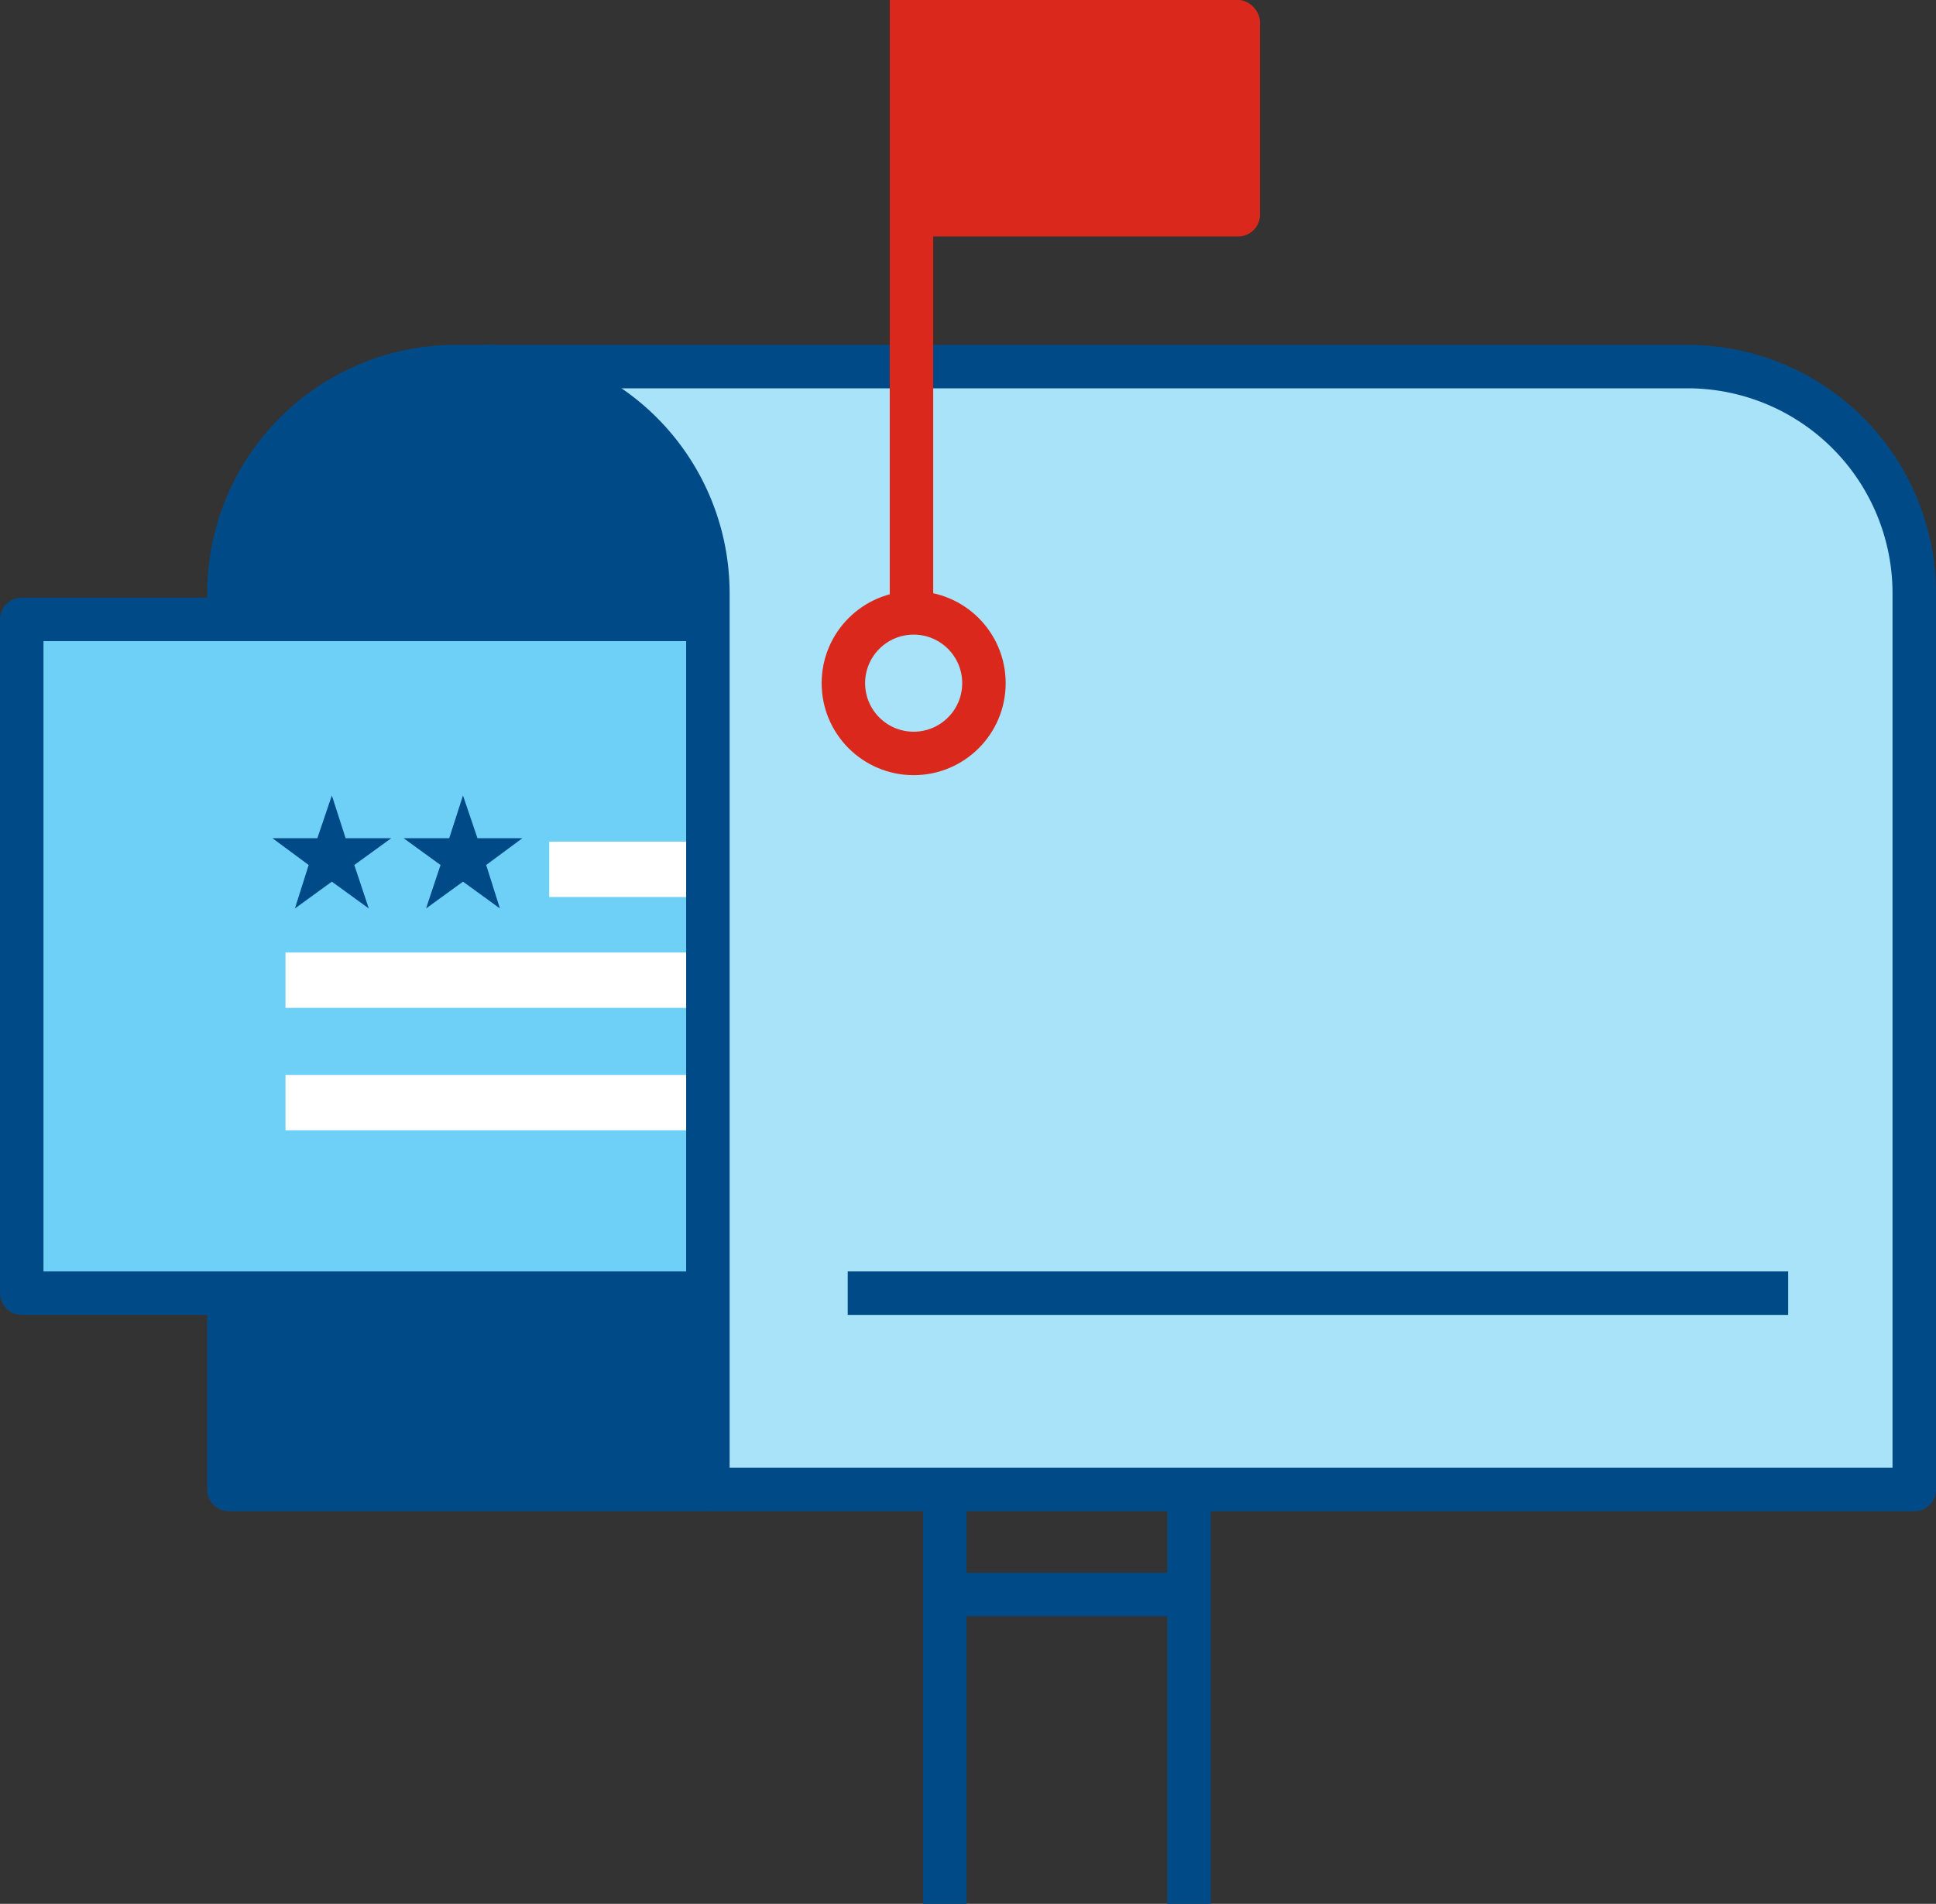 <?xml version="1.0" encoding="UTF-8"?> <svg xmlns="http://www.w3.org/2000/svg" viewBox="0 0 267.2 262.8"><rect x="0" y="0" width="267.2" height="262.8" fill="#333333" stroke="none"/><defs><style>.cls-1{fill:#a8e3fa;}.cls-2{fill:#004b87;}.cls-3,.cls-5,.cls-6,.cls-8{fill:none;}.cls-3{stroke:#da291c;}.cls-3,.cls-6,.cls-8{stroke-miterlimit:10;}.cls-3,.cls-5,.cls-6,.cls-7{stroke-width:6px;}.cls-4{fill:#da291c;}.cls-5,.cls-6,.cls-7{stroke:#004b87;}.cls-5,.cls-7{stroke-linejoin:round;}.cls-7{fill:#6ed0f6;}.cls-8{stroke:#fff;stroke-width:7.64px;}</style></defs><title>53_percent_Mailbox_Icon_Desktop</title><g id="Layer_2" data-name="Layer 2"><g id="Art"><path class="cls-1" d="M66.4,50.6H233a31.3,31.3,0,0,1,31.2,31.3V205.6H97.7"></path><path class="cls-2" d="M31.6,86V81.9A31.3,31.3,0,0,1,62.9,50.6h3.5A31.3,31.3,0,0,1,97.7,81.9V205.6H31.6v-25"></path><circle class="cls-3" cx="126.1" cy="94.3" r="9.7"></circle><rect class="cls-4" x="123.9" width="50" height="32.64" rx="3"></rect><line class="cls-5" x1="117" y1="178.5" x2="246.8" y2="178.5"></line><path class="cls-5" d="M66.4,50.6H233a31.3,31.3,0,0,1,31.2,31.3V205.6H97.7"></path><line class="cls-5" x1="130.4" y1="206.1" x2="130.4" y2="262.8"></line><line class="cls-5" x1="164.1" y1="206.1" x2="164.1" y2="262.8"></line><line class="cls-3" x1="125.8" y1="85.8" x2="125.8"></line><line class="cls-6" x1="130.4" y1="220.1" x2="164.3" y2="220.1"></line><polyline class="cls-7" points="98.1 178.5 3 178.5 3 85.5 98.1 85.5"></polyline><line class="cls-8" x1="39.4" y1="152.2" x2="98.6" y2="152.2"></line><line class="cls-8" x1="39.4" y1="135.3" x2="98.6" y2="135.3"></line><line class="cls-8" x1="75.8" y1="120" x2="98.6" y2="120"></line><polygon class="cls-2" points="63.9 109.8 62 115.7 55.7 115.7 60.8 119.4 58.8 125.4 63.9 121.7 69 125.4 67.1 119.4 72.1 115.7 65.9 115.7 63.9 109.8 63.9 109.8"></polygon><polygon class="cls-2" points="45.8 109.8 43.8 115.7 37.6 115.7 42.6 119.4 40.7 125.4 45.8 121.7 50.9 125.4 48.9 119.4 54 115.7 47.7 115.7 45.8 109.8 45.8 109.8"></polygon><path class="cls-5" d="M31.6,86V81.9A31.3,31.3,0,0,1,62.9,50.6h3.5A31.3,31.3,0,0,1,97.7,81.9V205.6H31.6v-25"></path></g></g></svg> 